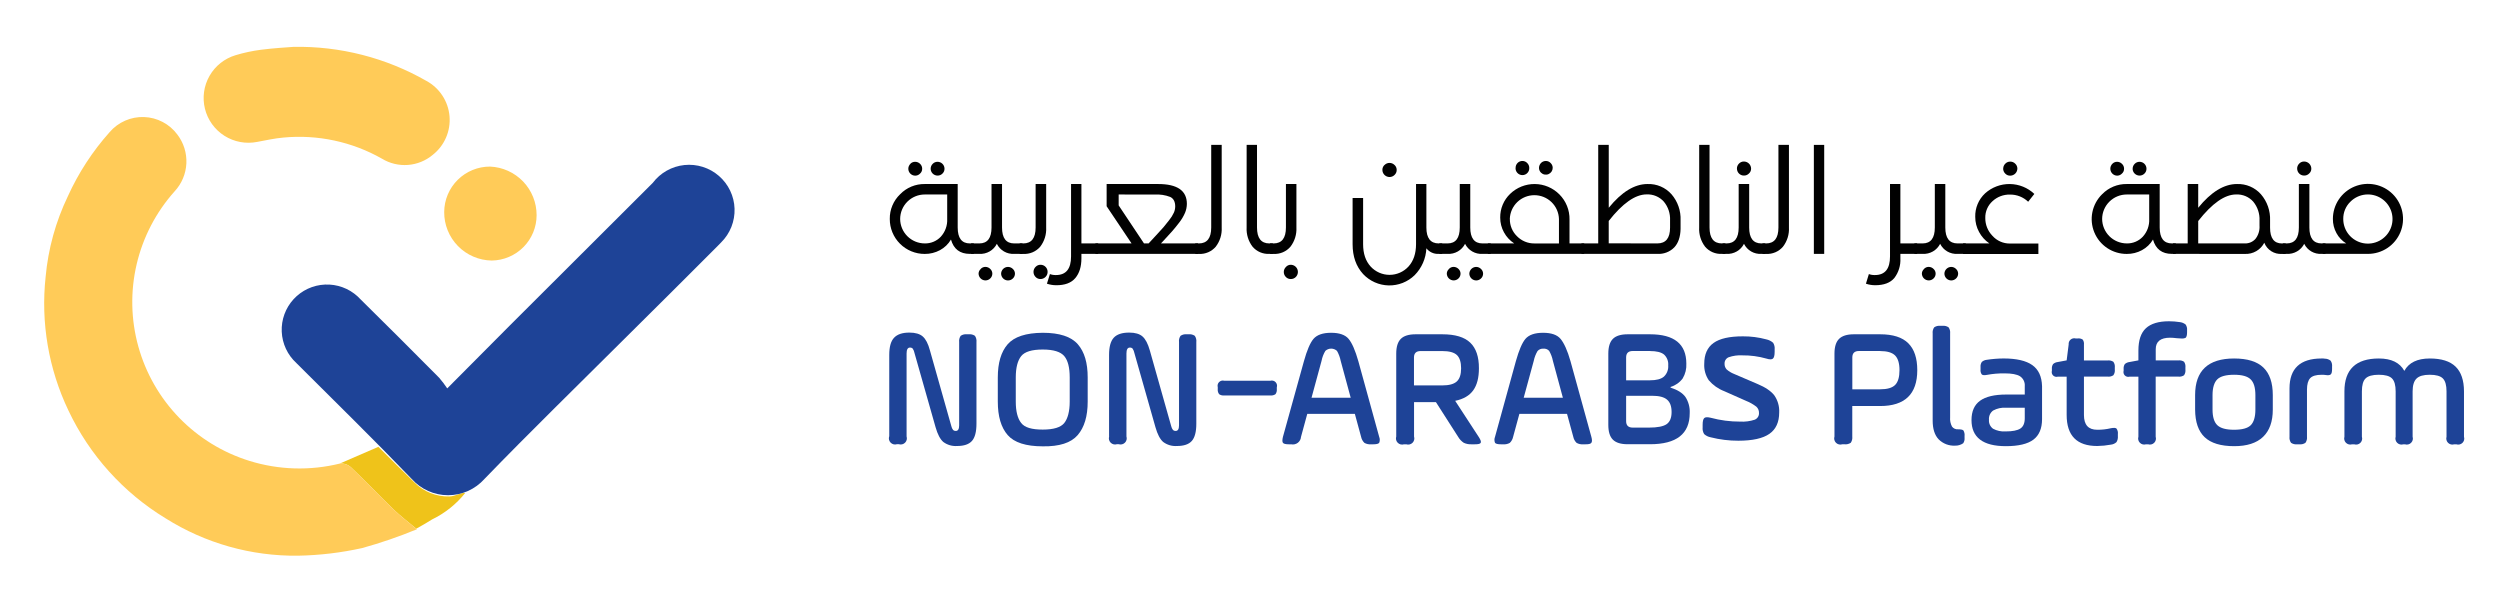 <svg width="1042" height="252" viewBox="0 0 1042 252" fill="none" xmlns="http://www.w3.org/2000/svg">
<path d="M375.184 80.953C376.513 79.581 378.107 78.495 379.874 77.764C381.64 77.033 383.538 76.671 385.451 76.701H399.168V94.815C399.168 99.236 400.855 101.457 404.237 101.457H405.884V105.818H404.237C400.114 105.818 397.489 103.827 396.365 99.843C395.276 101.709 393.69 103.239 391.785 104.265C389.842 105.316 387.662 105.858 385.451 105.838C383.531 105.846 381.631 105.475 379.857 104.746C378.084 104.017 376.473 102.945 375.118 101.592C373.76 100.238 372.688 98.63 371.956 96.86C371.227 95.09 370.853 93.194 370.863 91.28C370.83 89.354 371.194 87.442 371.938 85.665C372.683 83.888 373.786 82.283 375.184 80.953ZM375.184 91.26C375.195 93.969 376.284 96.562 378.208 98.473C380.132 100.384 382.736 101.457 385.451 101.457C386.69 101.483 387.925 101.25 389.071 100.773C390.216 100.297 391.251 99.587 392.105 98.688C393.022 97.688 393.733 96.517 394.191 95.242C394.652 93.967 394.857 92.614 394.789 91.26V81.063H385.451C382.734 81.06 380.13 82.132 378.204 84.043C376.28 85.955 375.193 88.55 375.184 91.26ZM379.443 68.257C379.7 67.99 380.01 67.779 380.356 67.639C380.699 67.498 381.069 67.431 381.438 67.44C381.821 67.437 382.2 67.51 382.553 67.656C382.906 67.801 383.226 68.016 383.494 68.287C383.774 68.551 383.997 68.871 384.145 69.226C384.296 69.581 384.369 69.963 384.362 70.348C384.369 70.723 384.296 71.095 384.145 71.438C383.997 71.782 383.774 72.089 383.494 72.34C383.23 72.619 382.91 72.84 382.558 72.991C382.205 73.142 381.824 73.218 381.438 73.216C380.683 73.206 379.963 72.901 379.429 72.367C378.895 71.833 378.592 71.112 378.585 70.358C378.58 69.965 378.658 69.575 378.813 69.213C378.968 68.852 379.196 68.526 379.483 68.257H379.443ZM387.904 70.348C387.897 69.965 387.967 69.584 388.113 69.229C388.259 68.874 388.478 68.554 388.753 68.287C389.009 68.016 389.318 67.801 389.661 67.655C390.004 67.51 390.376 67.436 390.748 67.44C391.133 67.436 391.514 67.509 391.87 67.653C392.225 67.798 392.549 68.012 392.82 68.283C393.093 68.553 393.309 68.875 393.455 69.23C393.601 69.585 393.674 69.965 393.671 70.348C393.674 70.72 393.601 71.089 393.455 71.431C393.309 71.774 393.093 72.083 392.825 72.34C392.556 72.617 392.232 72.835 391.874 72.981C391.517 73.126 391.133 73.196 390.748 73.186C389.993 73.176 389.271 72.871 388.739 72.337C388.205 71.803 387.902 71.082 387.895 70.328L387.904 70.348Z" fill="#010101"/>
<path d="M404.745 101.456H408.189C411.571 101.456 413.267 99.236 413.267 94.814V76.701H417.647V94.814C417.647 99.236 419.333 101.456 422.716 101.456H426.169V105.818H422.716C421.231 105.905 419.752 105.555 418.465 104.809C417.179 104.064 416.141 102.956 415.483 101.626C414.805 102.956 413.756 104.061 412.46 104.806C411.164 105.55 409.68 105.902 408.189 105.818H404.745V101.456ZM408.737 112.111C408.986 111.831 409.294 111.608 409.64 111.457C409.983 111.305 410.357 111.23 410.731 111.235C411.484 111.245 412.199 111.549 412.728 112.082C413.006 112.334 413.227 112.641 413.378 112.984C413.53 113.327 413.608 113.698 413.606 114.073C413.603 114.447 413.523 114.817 413.373 115.159C413.22 115.501 413.001 115.81 412.728 116.065C412.194 116.585 411.479 116.878 410.731 116.881C409.976 116.874 409.254 116.571 408.72 116.039C408.184 115.507 407.878 114.787 407.869 114.033C407.876 113.667 407.961 113.306 408.116 112.975C408.273 112.644 408.497 112.349 408.777 112.111H408.737ZM417.259 114.103C417.266 113.349 417.569 112.628 418.101 112.094C418.635 111.56 419.357 111.255 420.112 111.245C420.493 111.244 420.869 111.319 421.22 111.464C421.57 111.609 421.89 111.822 422.158 112.092C422.436 112.344 422.657 112.651 422.807 112.994C422.96 113.337 423.036 113.708 423.036 114.083C423.031 114.457 422.953 114.827 422.8 115.169C422.65 115.511 422.431 115.819 422.158 116.075C421.61 116.606 420.874 116.9 420.112 116.891C419.359 116.881 418.637 116.578 418.105 116.046C417.572 115.514 417.268 114.795 417.259 114.043V114.103Z" fill="#010101"/>
<path d="M425.002 105.818V101.456H426.507C429.939 101.456 431.647 99.236 431.647 94.814V76.701H436.045V94.814C436.201 97.706 435.311 100.557 433.543 102.851C432.682 103.845 431.604 104.631 430.395 105.149C429.184 105.666 427.872 105.902 426.557 105.838L425.002 105.818ZM431.647 111.235C431.903 110.951 432.221 110.726 432.574 110.574C432.926 110.423 433.307 110.35 433.691 110.359C434.084 110.353 434.474 110.428 434.836 110.579C435.198 110.73 435.525 110.953 435.796 111.235C436.205 111.654 436.48 112.182 436.591 112.755C436.699 113.329 436.638 113.921 436.415 114.461C436.191 115 435.815 115.461 435.33 115.789C434.846 116.117 434.276 116.295 433.691 116.304C433.305 116.312 432.922 116.239 432.566 116.09C432.211 115.94 431.891 115.718 431.626 115.437C431.073 114.878 430.76 114.123 430.76 113.336C430.76 112.549 431.073 111.794 431.626 111.235H431.647Z" fill="#010101"/>
<path d="M437.605 114.232C438.407 114.533 439.263 114.672 440.119 114.641C444.323 114.641 446.421 112.058 446.416 106.893V76.701H450.734V101.456H457.72V105.818H450.734V107.68C450.734 111.139 449.888 113.877 448.192 115.895C446.496 117.914 443.833 118.909 440.209 118.883C438.898 118.879 437.598 118.664 436.358 118.245L437.605 114.232Z" fill="#010101"/>
<path d="M456.572 101.456H471.631L461.244 85.962V76.701H482.714C490.697 76.701 494.689 79.459 494.689 84.976C494.675 86.245 494.418 87.499 493.932 88.671C493.306 90.127 492.494 91.496 491.516 92.743C490.399 94.197 489.411 95.422 488.522 96.418C487.635 97.414 486.428 98.728 484.88 100.401C484.528 100.734 484.196 101.086 483.883 101.456H499.348V105.818H456.572V101.456ZM466.261 81.062V85.613L476.817 101.456H478.744C479.174 100.988 480.19 99.913 481.738 98.22C483.283 96.527 484.412 95.342 484.979 94.665C485.548 93.988 486.318 93.032 487.284 91.787C488.084 90.817 488.754 89.75 489.281 88.611C489.632 87.809 489.82 86.946 489.829 86.071C489.829 84.08 489.14 82.752 487.764 82.088C485.711 81.294 483.507 80.954 481.308 81.092L466.261 81.062Z" fill="#010101"/>
<path d="M498.179 101.457H499.697C503.128 101.457 504.834 99.236 504.834 94.815V60.39H509.204V94.815C509.364 97.707 508.475 100.56 506.701 102.851C505.84 103.846 504.765 104.633 503.554 105.151C502.343 105.668 501.03 105.904 499.715 105.838H498.198L498.179 101.457Z" fill="#010101"/>
<path d="M519.6 60.39H523.921V94.815C523.921 99.236 525.638 101.457 529.061 101.457H530.517V105.818H529.061C527.744 105.891 526.429 105.66 525.217 105.141C524.006 104.623 522.931 103.832 522.075 102.831C520.315 100.532 519.436 97.683 519.591 94.795L519.6 60.39Z" fill="#010101"/>
<path d="M529.35 105.818V101.456H530.837C534.259 101.456 535.976 99.236 535.976 94.814V76.701H540.346V94.814C540.499 97.706 539.613 100.557 537.841 102.851C536.98 103.846 535.906 104.632 534.694 105.149C533.485 105.667 532.17 105.903 530.855 105.838L529.35 105.818ZM536.004 111.235C536.256 110.955 536.564 110.732 536.908 110.581C537.251 110.43 537.625 110.354 538.001 110.359C538.587 110.365 539.159 110.543 539.645 110.871C540.132 111.199 540.511 111.663 540.734 112.204C540.958 112.745 541.019 113.34 540.906 113.915C540.796 114.49 540.516 115.019 540.106 115.437C539.834 115.717 539.504 115.939 539.142 116.087C538.78 116.237 538.392 116.31 538.001 116.304C537.616 116.312 537.232 116.239 536.875 116.09C536.519 115.94 536.2 115.718 535.936 115.437C535.661 115.162 535.442 114.834 535.299 114.473C535.153 114.112 535.08 113.725 535.087 113.336C535.087 112.943 535.169 112.555 535.327 112.195C535.484 111.835 535.715 111.512 536.004 111.245V111.235Z" fill="#010101"/>
<path d="M563.764 82.526H568.144V101.805C568.144 105.689 569.191 108.785 571.287 111.096C572.289 112.187 573.507 113.059 574.864 113.655C576.219 114.252 577.687 114.559 579.169 114.559C580.653 114.559 582.118 114.252 583.475 113.655C584.833 113.059 586.051 112.187 587.053 111.096C589.146 108.785 590.198 105.689 590.205 101.805V76.701H594.516V94.814C594.516 99.236 596.231 101.456 599.653 101.456H601.112V105.818H599.653C598.673 105.877 597.692 105.695 596.796 105.289C595.899 104.883 595.116 104.265 594.516 103.488C594.331 107.702 592.583 111.697 589.617 114.7C588.187 116.094 586.491 117.188 584.633 117.92C582.772 118.652 580.785 119.006 578.788 118.963C576.788 118.919 574.819 118.478 572.992 117.666C571.167 116.854 569.522 115.687 568.153 114.232C565.227 111.033 563.764 106.89 563.764 101.805V82.526ZM577.075 68.775C577.346 68.494 577.67 68.271 578.03 68.12C578.392 67.969 578.778 67.894 579.169 67.898C579.557 67.901 579.938 67.979 580.295 68.129C580.65 68.28 580.975 68.499 581.246 68.775C581.528 69.034 581.754 69.35 581.909 69.701C582.062 70.053 582.142 70.432 582.142 70.816C582.146 71.209 582.069 71.599 581.916 71.961C581.761 72.322 581.533 72.648 581.246 72.917C580.973 73.191 580.65 73.409 580.293 73.557C579.938 73.706 579.557 73.783 579.169 73.783C578.376 73.783 577.614 73.469 577.052 72.908C576.492 72.348 576.177 71.588 576.177 70.796C576.174 70.419 576.25 70.045 576.398 69.697C576.546 69.35 576.762 69.036 577.035 68.775H577.075Z" fill="#010101"/>
<path d="M599.905 101.456H603.346C606.729 101.456 608.427 99.236 608.427 94.814V76.701H612.807V94.814C612.807 99.236 614.502 101.456 617.885 101.456H621.328V105.818H617.885C616.398 105.906 614.919 105.556 613.63 104.81C612.343 104.065 611.303 102.957 610.64 101.626C609.965 102.956 608.914 104.061 607.62 104.806C606.324 105.55 604.84 105.902 603.346 105.818H599.905V101.456ZM603.897 112.111C604.146 111.831 604.454 111.608 604.797 111.457C605.143 111.305 605.515 111.23 605.891 111.235C606.642 111.25 607.357 111.553 607.888 112.082C608.161 112.336 608.38 112.644 608.53 112.987C608.679 113.329 608.756 113.699 608.756 114.073C608.751 114.446 608.674 114.815 608.523 115.157C608.375 115.499 608.159 115.808 607.888 116.065C607.352 116.582 606.637 116.874 605.891 116.881C605.136 116.874 604.414 116.571 603.878 116.039C603.344 115.507 603.038 114.787 603.029 114.033C603.033 113.667 603.118 113.306 603.276 112.975C603.431 112.644 603.657 112.349 603.937 112.111H603.897ZM612.416 114.103C612.425 113.348 612.729 112.625 613.265 112.091C613.799 111.556 614.524 111.253 615.281 111.245C616.031 111.255 616.749 111.559 617.276 112.092C617.553 112.344 617.777 112.651 617.927 112.994C618.078 113.337 618.155 113.708 618.155 114.083C618.151 114.457 618.071 114.827 617.92 115.169C617.77 115.511 617.551 115.819 617.276 116.075C616.742 116.595 616.027 116.888 615.281 116.891C614.526 116.884 613.804 116.581 613.268 116.049C612.734 115.517 612.428 114.797 612.416 114.043V114.103Z" fill="#010101"/>
<path d="M631.125 101.457C629.342 100.3 627.879 98.719 626.863 96.856C625.814 94.965 625.271 92.835 625.287 90.672C625.263 88.832 625.619 87.007 626.331 85.309C627.042 83.611 628.098 82.078 629.427 80.804C632.186 78.136 635.888 76.662 639.729 76.701C643.568 76.74 647.24 78.29 649.942 81.013C651.323 82.393 652.41 84.038 653.136 85.849C653.863 87.66 654.216 89.598 654.174 91.548V101.457H660.299V105.818H620.148V101.457H631.125ZM629.309 91.26C629.283 92.604 629.537 93.938 630.052 95.18C630.568 96.422 631.332 97.546 632.301 98.479C633.247 99.442 634.378 100.203 635.627 100.716C636.876 101.23 638.214 101.485 639.565 101.467H649.773V91.26C649.691 88.604 648.573 86.085 646.663 84.235C644.751 82.386 642.192 81.352 639.529 81.352C636.869 81.352 634.31 82.386 632.397 84.235C630.488 86.085 629.37 88.604 629.288 91.26H629.309ZM631.704 69.999C631.694 69.617 631.76 69.237 631.901 68.881C632.042 68.525 632.252 68.201 632.52 67.928C632.786 67.655 633.103 67.439 633.456 67.295C633.809 67.151 634.185 67.082 634.566 67.092C634.943 67.092 635.312 67.17 635.658 67.32C636.001 67.471 636.309 67.692 636.561 67.968C637.095 68.495 637.396 69.211 637.401 69.96C637.424 70.349 637.365 70.738 637.234 71.104C637.099 71.47 636.893 71.805 636.624 72.089C636.359 72.372 636.034 72.598 635.676 72.752C635.319 72.907 634.931 72.986 634.54 72.986C634.152 72.986 633.764 72.907 633.407 72.752C633.049 72.598 632.724 72.372 632.459 72.089C632.191 71.805 631.984 71.47 631.85 71.104C631.715 70.738 631.659 70.349 631.682 69.96L631.704 69.999ZM642.328 67.898C642.592 67.638 642.902 67.432 643.246 67.294C643.589 67.156 643.956 67.087 644.325 67.092C644.699 67.091 645.071 67.168 645.417 67.319C645.76 67.47 646.068 67.691 646.32 67.968C646.588 68.227 646.8 68.537 646.946 68.879C647.091 69.221 647.167 69.588 647.169 69.96C647.164 70.525 646.993 71.076 646.675 71.544C646.357 72.011 645.908 72.375 645.386 72.588C644.862 72.801 644.285 72.854 643.73 72.741C643.175 72.628 642.667 72.353 642.269 71.951C642.008 71.69 641.801 71.379 641.66 71.037C641.519 70.695 641.449 70.329 641.451 69.96C641.465 69.185 641.78 68.446 642.328 67.898Z" fill="#010101"/>
<path d="M666.137 101.457V60.39H670.528V86.599C675.896 80.001 681.285 76.701 686.692 76.701C688.567 76.631 690.432 76.976 692.159 77.711C693.883 78.447 695.423 79.554 696.67 80.953C699.274 83.968 700.631 87.86 700.462 91.837V95.452C700.382 98.771 699.507 101.324 697.837 103.11C696.922 104.039 695.818 104.762 694.6 105.229C693.379 105.696 692.076 105.897 690.773 105.818H659.141V101.457H666.137ZM690.773 101.457C694.315 101.457 696.08 99.256 696.08 94.874V91.837C696.221 88.992 695.285 86.198 693.457 84.01C692.563 83.02 691.46 82.239 690.23 81.722C688.997 81.206 687.666 80.967 686.332 81.023C681.583 81.023 676.312 84.714 670.516 92.096V101.417L690.773 101.457Z" fill="#010101"/>
<path d="M708.224 60.39H712.535V94.815C712.535 99.236 714.25 101.457 717.672 101.457H719.13V105.818H717.672C716.357 105.889 715.042 105.656 713.831 105.138C712.62 104.62 711.545 103.831 710.689 102.831C708.932 100.531 708.054 97.682 708.214 94.795L708.224 60.39Z" fill="#010101"/>
<path d="M717.962 105.818V101.457H719.599C722.99 101.457 724.677 99.236 724.677 94.815V76.701H729.057V94.815C729.057 99.236 730.743 101.457 734.137 101.457H735.763V105.818H734.137C732.651 105.908 731.169 105.558 729.882 104.812C728.593 104.066 727.554 102.958 726.893 101.626C726.218 102.957 725.169 104.063 723.872 104.808C722.576 105.552 721.092 105.903 719.599 105.818H717.962ZM723.95 70.288C723.941 69.901 724.014 69.516 724.159 69.156C724.305 68.796 724.522 68.47 724.797 68.197C725.06 67.914 725.38 67.69 725.735 67.539C726.093 67.388 726.476 67.314 726.862 67.321C727.657 67.321 728.417 67.636 728.979 68.196C729.541 68.756 729.856 69.516 729.856 70.308C729.859 70.683 729.783 71.055 729.631 71.398C729.48 71.741 729.257 72.049 728.979 72.3C728.706 72.583 728.379 72.807 728.017 72.958C727.655 73.109 727.264 73.183 726.871 73.176C726.488 73.179 726.107 73.105 725.752 72.959C725.397 72.814 725.074 72.598 724.804 72.327C724.531 72.055 724.317 71.732 724.174 71.377C724.028 71.022 723.955 70.642 723.959 70.258L723.95 70.288Z" fill="#010101"/>
<path d="M734.596 101.457H736.111C739.545 101.457 741.25 99.236 741.25 94.815V60.39H745.63V94.815C745.787 97.708 744.894 100.56 743.115 102.851C742.257 103.846 741.18 104.633 739.971 105.151C738.759 105.668 737.447 105.904 736.132 105.838H734.615L734.596 101.457Z" fill="#010101"/>
<path d="M760.328 105.818H756.017V60.39H760.328V105.818Z" fill="#010101"/>
<path d="M778.946 114.232C779.75 114.533 780.604 114.672 781.46 114.641C785.666 114.641 787.764 112.058 787.757 106.893V76.701H792.078V101.456H799.061V105.818H792.078V107.68C792.238 110.632 791.339 113.544 789.542 115.895C787.846 117.887 785.186 118.883 781.561 118.883C780.253 118.881 778.957 118.666 777.72 118.245L778.946 114.232Z" fill="#010101"/>
<path d="M797.916 101.456H801.357C804.739 101.456 806.435 99.236 806.435 94.814V76.701H810.805V94.814C810.805 99.236 812.501 101.456 815.884 101.456H819.327V105.818H815.884C814.399 105.907 812.92 105.556 811.633 104.811C810.347 104.065 809.309 102.957 808.651 101.626C807.973 102.956 806.924 104.061 805.628 104.806C804.335 105.55 802.85 105.902 801.357 105.818H797.916V101.456ZM801.905 112.111C802.157 111.831 802.462 111.607 802.808 111.456C803.151 111.304 803.525 111.229 803.902 111.235C804.652 111.245 805.37 111.549 805.896 112.082C806.174 112.334 806.397 112.641 806.548 112.984C806.699 113.327 806.776 113.698 806.774 114.073C806.771 114.447 806.691 114.817 806.541 115.159C806.39 115.501 806.172 115.81 805.896 116.065C805.363 116.585 804.647 116.878 803.902 116.881C803.147 116.874 802.422 116.571 801.888 116.039C801.354 115.507 801.049 114.787 801.037 114.033C801.044 113.667 801.129 113.306 801.284 112.975C801.442 112.644 801.667 112.349 801.945 112.111H801.905ZM810.427 114.103C810.431 113.348 810.735 112.626 811.269 112.091C811.8 111.557 812.525 111.253 813.28 111.245C814.03 111.257 814.748 111.561 815.277 112.092C815.552 112.345 815.773 112.653 815.924 112.996C816.074 113.339 816.154 113.709 816.154 114.083C816.149 114.457 816.069 114.826 815.917 115.168C815.766 115.51 815.55 115.818 815.277 116.075C814.74 116.593 814.025 116.886 813.28 116.891C812.527 116.884 811.805 116.581 811.271 116.048C810.737 115.516 810.434 114.796 810.427 114.043V114.103Z" fill="#010101"/>
<path d="M818.2 101.456H829.176C827.376 100.247 825.904 98.616 824.885 96.706C823.822 94.768 823.269 92.593 823.279 90.383C823.229 88.55 823.573 86.728 824.283 85.037C824.993 83.346 826.054 81.825 827.4 80.575C830.225 78.037 833.906 76.655 837.707 76.702C841.508 76.75 845.151 78.225 847.913 80.833L845.339 84.09C843.305 82.134 840.579 81.06 837.756 81.102C835.056 81.035 832.436 82.029 830.462 83.871C829.491 84.749 828.719 85.826 828.202 87.029C827.687 88.232 827.435 89.532 827.468 90.841C827.437 93.624 828.515 96.307 830.462 98.299C831.37 99.316 832.485 100.127 833.734 100.68C834.981 101.233 836.331 101.514 837.695 101.506H849.599V105.867H818.2V101.456ZM834.943 70.228C834.945 69.857 835.021 69.49 835.166 69.148C835.312 68.806 835.524 68.496 835.79 68.237C836.056 67.953 836.375 67.728 836.733 67.577C837.093 67.426 837.479 67.352 837.867 67.36C838.257 67.355 838.645 67.43 839.005 67.58C839.365 67.731 839.692 67.955 839.96 68.237C840.235 68.492 840.454 68.8 840.605 69.143C840.755 69.485 840.835 69.854 840.84 70.228C840.84 71.02 840.525 71.78 839.963 72.34C839.4 72.901 838.641 73.216 837.846 73.216C837.457 73.224 837.072 73.15 836.714 72.999C836.357 72.848 836.034 72.623 835.771 72.339C835.491 72.064 835.272 71.734 835.124 71.371C834.978 71.009 834.905 70.62 834.912 70.228H834.943Z" fill="#010101"/>
<path d="M876.171 80.953C877.503 79.579 879.1 78.493 880.869 77.762C882.635 77.03 884.536 76.669 886.45 76.701H900.159V94.814C900.159 99.236 901.854 101.456 905.237 101.456H906.874V105.818H905.237C901.121 105.818 898.496 103.826 897.364 99.843C896.27 101.709 894.683 103.239 892.775 104.264C890.835 105.318 888.657 105.859 886.45 105.838C883.552 105.853 880.716 105.006 878.305 103.403C875.894 101.801 874.014 99.517 872.911 96.844C871.808 94.171 871.528 91.229 872.109 88.397C872.69 85.564 874.104 82.969 876.171 80.943V80.953ZM876.171 91.259C876.19 93.968 877.282 96.56 879.206 98.47C881.132 100.38 883.736 101.454 886.45 101.456C887.69 101.483 888.92 101.251 890.066 100.775C891.211 100.298 892.241 99.587 893.095 98.688C894.015 97.69 894.727 96.519 895.191 95.244C895.652 93.969 895.856 92.614 895.788 91.259V81.062H886.45C883.734 81.06 881.127 82.131 879.201 84.042C877.275 85.954 876.185 88.549 876.171 91.259ZM880.443 68.257C880.699 67.989 881.01 67.778 881.353 67.637C881.697 67.496 882.066 67.429 882.437 67.44C882.809 67.443 883.178 67.519 883.519 67.664C883.863 67.81 884.173 68.021 884.434 68.286C884.717 68.549 884.943 68.868 885.093 69.223C885.246 69.579 885.319 69.962 885.312 70.348C885.319 70.723 885.244 71.096 885.093 71.44C884.94 71.784 884.717 72.091 884.434 72.339C884.178 72.612 883.868 72.83 883.527 72.981C883.183 73.131 882.814 73.211 882.437 73.216C881.682 73.205 880.96 72.9 880.429 72.367C879.895 71.832 879.591 71.112 879.584 70.358C879.575 69.967 879.646 69.579 879.794 69.218C879.942 68.856 880.163 68.529 880.443 68.257ZM888.894 70.348C888.885 69.964 888.958 69.584 889.103 69.229C889.249 68.874 889.466 68.553 889.741 68.286C890 68.017 890.31 67.804 890.654 67.658C890.995 67.513 891.364 67.438 891.738 67.44C892.121 67.436 892.502 67.508 892.857 67.653C893.213 67.798 893.535 68.012 893.808 68.283C894.078 68.554 894.292 68.876 894.438 69.23C894.582 69.585 894.655 69.965 894.652 70.348C894.652 70.719 894.579 71.087 894.436 71.429C894.292 71.771 894.081 72.081 893.812 72.339C893.544 72.615 893.22 72.832 892.862 72.978C892.507 73.123 892.124 73.194 891.738 73.186C890.98 73.178 890.256 72.874 889.722 72.34C889.186 71.806 888.882 71.083 888.873 70.328L888.894 70.348Z" fill="#010101"/>
<path d="M905.707 105.818V101.456H911.832V76.701H916.214V86.599C921.582 80 926.966 76.701 932.367 76.701C934.241 76.632 936.109 76.978 937.833 77.713C939.557 78.448 941.098 79.554 942.344 80.953C944.967 83.988 946.331 87.903 946.166 91.906V94.894C946.166 99.275 947.822 101.476 951.155 101.476H952.673V105.838H951.106C949.542 105.941 947.987 105.545 946.665 104.707C945.343 103.869 944.322 102.633 943.753 101.177C942.996 102.64 941.836 103.856 940.408 104.682C938.981 105.508 937.348 105.909 935.699 105.838L905.707 105.818ZM916.214 101.456H935.699C936.525 101.479 937.344 101.321 938.101 100.995C938.856 100.668 939.533 100.179 940.079 99.564C941.312 97.98 941.911 95.997 941.766 93.998V91.956C941.909 89.084 940.973 86.261 939.143 84.04C938.254 83.045 937.153 82.261 935.923 81.744C934.693 81.228 933.361 80.991 932.028 81.052C927.279 81.052 922.008 84.743 916.214 92.126V101.456Z" fill="#010101"/>
<path d="M951.464 105.818V101.457H953.089C956.483 101.457 958.167 99.236 958.167 94.815V76.701H962.549V94.815C962.549 99.236 964.236 101.457 967.628 101.457H969.265V105.818H967.628C966.141 105.908 964.661 105.559 963.375 104.813C962.088 104.067 961.051 102.958 960.392 101.626C959.715 102.956 958.664 104.061 957.365 104.805C956.069 105.55 954.583 105.902 953.089 105.818H951.464ZM957.45 70.288C957.443 69.901 957.513 69.516 957.659 69.156C957.805 68.796 958.021 68.47 958.299 68.197C958.56 67.914 958.88 67.69 959.237 67.539C959.593 67.388 959.976 67.314 960.364 67.321C961.157 67.321 961.919 67.636 962.481 68.196C963.041 68.756 963.356 69.516 963.356 70.308C963.361 70.683 963.283 71.055 963.133 71.398C962.98 71.741 962.759 72.049 962.479 72.3C962.208 72.584 961.881 72.808 961.519 72.959C961.157 73.109 960.766 73.184 960.374 73.176C959.99 73.179 959.609 73.105 959.254 72.959C958.896 72.814 958.574 72.598 958.304 72.327C958.033 72.055 957.819 71.732 957.673 71.377C957.527 71.022 957.457 70.642 957.459 70.258L957.45 70.288Z" fill="#010101"/>
<path d="M968.098 101.456H977.897C976.189 100.412 974.792 98.934 973.844 97.174C972.845 95.364 972.329 93.327 972.348 91.259C972.344 88.372 973.195 85.548 974.799 83.144C976.403 80.741 978.685 78.867 981.357 77.758C984.029 76.65 986.969 76.358 989.806 76.919C992.645 77.481 995.253 78.87 997.3 80.911C999.346 82.951 1000.74 85.553 1001.3 88.385C1001.87 91.217 1001.58 94.152 1000.47 96.819C999.36 99.486 997.483 101.765 995.077 103.367C992.668 104.969 989.839 105.822 986.946 105.818H968.098V101.456ZM976.669 91.259C976.662 93.632 977.481 95.934 978.984 97.772C980.487 99.61 982.582 100.87 984.913 101.338C987.244 101.805 989.667 101.45 991.765 100.334C993.863 99.219 995.507 97.41 996.42 95.219C997.33 93.027 997.453 90.588 996.761 88.317C996.072 86.046 994.614 84.085 992.635 82.768C990.657 81.451 988.282 80.86 985.918 81.096C983.552 81.331 981.34 82.379 979.663 84.06C978.697 84.992 977.932 86.111 977.417 87.35C976.902 88.588 976.648 89.919 976.669 91.259Z" fill="#010101"/>
<path d="M370.641 181.94V147.943C370.641 144.598 371.291 142.217 372.636 140.784C373.984 139.35 376.07 138.623 379.032 138.623C381.527 138.623 383.39 139.167 384.62 140.256C385.848 141.341 386.855 143.243 387.615 146.111L396.524 177.638C396.649 178.217 396.901 178.761 397.263 179.231C397.562 179.5 397.957 179.64 398.359 179.619C399.298 179.619 399.777 178.843 399.777 177.289V142.576C399.665 141.658 399.89 140.73 400.415 139.967C401.182 139.447 402.108 139.221 403.028 139.33H403.738C404.658 139.222 405.585 139.449 406.352 139.967C406.872 140.732 407.097 141.658 406.991 142.576V176.582C406.991 179.968 406.366 182.368 405.114 183.782C403.858 185.186 401.803 185.893 398.928 185.893C396.866 186.041 394.817 185.44 393.161 184.2C391.865 183.078 390.792 181.033 389.948 178.066L381.177 147.196C381.059 146.529 380.81 145.893 380.44 145.324C380.292 145.164 380.111 145.039 379.909 144.96C379.707 144.88 379.488 144.848 379.271 144.866C378.333 144.866 377.865 145.693 377.865 147.336V181.9C378.011 182.352 378.03 182.835 377.919 183.296C377.806 183.758 377.569 184.179 377.232 184.515C376.896 184.851 376.475 185.087 376.011 185.199C375.55 185.31 375.066 185.292 374.612 185.146H373.854C373.401 185.292 372.916 185.31 372.455 185.199C371.992 185.087 371.571 184.851 371.234 184.515C370.898 184.179 370.66 183.758 370.547 183.296C370.437 182.835 370.456 182.352 370.601 181.9L370.641 181.94Z" fill="#1E4397"/>
<path d="M434.62 186.032C427.596 186.032 422.716 184.459 419.982 181.313C417.249 178.166 415.883 173.519 415.883 167.371V157.324C415.883 151.256 417.249 146.649 419.982 143.502C422.716 140.355 427.596 138.756 434.62 138.703C441.606 138.703 446.475 140.306 449.248 143.502C452.021 146.699 453.348 151.26 453.348 157.324V167.411C453.348 173.479 451.958 178.126 449.177 181.352C446.397 184.579 441.545 186.139 434.62 186.032ZM445.856 167.411V157.324C445.856 153.181 445.096 150.224 443.591 148.431C442.083 146.639 439.141 145.683 434.61 145.683C430.08 145.683 427.086 146.599 425.63 148.431C424.174 150.264 423.374 153.181 423.374 157.324V167.411C423.374 171.394 424.122 174.382 425.63 176.304C427.138 178.225 430.08 179.052 434.61 179.052C439.141 179.052 442.123 178.136 443.591 176.304C445.056 174.471 445.856 171.414 445.856 167.411Z" fill="#1E4397"/>
<path d="M462.258 181.94V147.943C462.258 144.598 462.897 142.217 464.193 140.784C465.492 139.35 467.646 138.623 470.641 138.623C473.134 138.623 474.994 139.167 476.218 140.256C477.445 141.341 478.452 143.243 479.261 146.111L488.162 177.638C488.289 178.218 488.543 178.762 488.91 179.231C489.056 179.364 489.227 179.467 489.413 179.533C489.601 179.6 489.799 179.629 489.996 179.619C490.944 179.619 491.415 178.843 491.415 177.289V142.576C491.299 141.658 491.528 140.73 492.052 139.967C492.819 139.447 493.746 139.221 494.665 139.33H495.376C496.295 139.221 497.222 139.447 497.989 139.967C498.514 140.73 498.742 141.658 498.626 142.576V176.582C498.626 179.968 498.003 182.368 496.752 183.782C495.505 185.186 493.449 185.893 490.566 185.893C488.505 186.041 486.459 185.44 484.808 184.2C483.512 183.075 482.434 181.033 481.595 178.066L472.826 147.196C472.699 146.532 472.447 145.897 472.087 145.324C471.939 145.165 471.758 145.041 471.556 144.961C471.353 144.882 471.135 144.85 470.918 144.866C469.97 144.866 469.502 145.693 469.502 147.336V181.9C469.648 182.351 469.664 182.833 469.554 183.293C469.443 183.753 469.206 184.174 468.872 184.509C468.538 184.844 468.117 185.081 467.656 185.193C467.195 185.306 466.713 185.289 466.259 185.146H465.551C465.099 185.292 464.614 185.31 464.151 185.199C463.69 185.087 463.267 184.851 462.93 184.515C462.594 184.18 462.356 183.758 462.246 183.296C462.133 182.835 462.152 182.352 462.298 181.9L462.258 181.94Z" fill="#1E4397"/>
<path d="M566.157 150.553L574.848 182.089C575.175 182.88 575.175 183.768 574.848 184.559C574.537 184.977 573.73 185.186 572.413 185.186H571.416C570.468 185.264 569.518 185.056 568.692 184.589C567.989 183.913 567.509 183.042 567.314 182.089L564.701 172.49H544.874L542.259 182.089C542.226 182.574 542.089 183.046 541.857 183.474C541.624 183.902 541.304 184.275 540.916 184.568C540.525 184.861 540.078 185.068 539.603 185.175C539.128 185.281 538.636 185.285 538.159 185.186H537.162C535.844 185.186 535.035 184.977 534.727 184.559C534.417 184.14 534.438 183.304 534.727 182.089L543.477 150.553C544.74 145.992 546.072 142.888 547.469 141.242C548.925 139.549 551.38 138.703 554.812 138.703C558.244 138.703 560.678 139.549 562.097 141.242C563.513 142.935 564.879 146.041 566.157 150.553ZM550.821 150.413L546.641 165.788H562.974L558.804 150.413C558.512 148.952 557.99 147.547 557.256 146.251C556.597 145.642 555.732 145.304 554.831 145.304C553.932 145.304 553.067 145.642 552.408 146.251C551.639 147.536 551.103 148.944 550.821 150.413Z" fill="#1E4397"/>
<path d="M616.415 153.51C616.415 157.426 615.627 160.484 614.051 162.681C612.465 164.892 609.96 166.356 606.517 167.063L616.316 182.089C617.113 183.304 617.403 184.081 617.165 184.559C616.925 185.037 616.076 185.186 614.62 185.186H613.413C612.273 185.25 611.137 185.034 610.099 184.559C609.142 183.925 608.342 183.08 607.766 182.089L598.506 167.62H589.374V181.939C589.523 182.391 589.539 182.875 589.429 183.336C589.316 183.797 589.08 184.219 588.744 184.555C588.408 184.891 587.984 185.127 587.521 185.239C587.06 185.35 586.575 185.332 586.124 185.186H585.204C584.753 185.332 584.268 185.35 583.805 185.239C583.344 185.127 582.92 184.891 582.584 184.555C582.247 184.219 582.01 183.797 581.899 183.336C581.789 182.875 581.805 182.391 581.951 181.939V147.376C581.951 144.558 582.591 142.506 583.859 141.242C585.124 139.977 587.18 139.33 590.005 139.33H601.18C606.5 139.33 610.377 140.495 612.804 142.825C615.232 145.155 616.436 148.717 616.415 153.51ZM601.149 146.32H592.101C590.264 146.32 589.346 147.216 589.346 148.999V160.64H601.149C603.974 160.64 605.999 160.082 607.197 158.987C608.394 157.891 608.991 156.059 608.991 153.51C608.991 150.96 608.403 149.078 607.225 147.973C606.049 146.868 604.024 146.32 601.149 146.32Z" fill="#1E4397"/>
<path d="M654.583 150.553L663.284 182.089C663.613 183.304 663.622 184.081 663.284 184.559C662.942 185.037 662.166 185.186 660.849 185.186H659.849C658.904 185.264 657.954 185.056 657.126 184.589C656.425 183.913 655.945 183.042 655.75 182.089L653.134 172.49H633.28L630.664 182.089C630.469 183.042 629.989 183.913 629.288 184.589C628.462 185.058 627.512 185.267 626.564 185.186H625.567C624.25 185.186 623.431 184.977 623.121 184.559C622.796 183.768 622.796 182.88 623.121 182.089L631.812 150.553C633.089 145.992 634.42 142.888 635.803 141.242C637.271 139.549 639.715 138.703 643.156 138.703C646.6 138.703 649.025 139.549 650.441 141.242C651.857 142.935 653.315 146.041 654.583 150.553ZM639.266 150.413L635.074 165.788H651.41L647.249 150.413C646.96 148.95 646.435 147.544 645.692 146.251C645.393 145.918 645.019 145.661 644.6 145.5C644.182 145.339 643.732 145.279 643.288 145.325C642.829 145.285 642.368 145.355 641.945 145.528C641.519 145.701 641.14 145.973 640.842 146.32C640.094 147.589 639.562 148.972 639.266 150.413Z" fill="#1E4397"/>
<path d="M678.398 139.33H687.739C697.815 139.33 702.858 143.399 702.865 151.538C702.985 153.711 702.454 155.871 701.339 157.742C700.083 159.433 698.312 160.673 696.289 161.277V161.556C699.217 162.499 701.278 163.793 702.475 165.439C703.776 167.45 704.406 169.821 704.272 172.211C704.272 180.841 698.761 185.156 687.739 185.156H678.398C675.576 185.156 673.529 184.529 672.252 183.254C670.975 181.98 670.347 179.938 670.347 177.11V147.376C670.347 144.558 670.987 142.506 672.252 141.242C673.52 139.977 675.576 139.33 678.398 139.33ZM687.739 146.3H680.525C678.688 146.3 677.77 147.196 677.77 148.979V158.509H687.748C690.383 158.509 692.309 158.001 693.506 156.985C694.141 156.39 694.633 155.658 694.946 154.846C695.259 154.034 695.383 153.162 695.313 152.295C695.386 151.452 695.263 150.604 694.958 149.815C694.652 149.026 694.17 148.318 693.546 147.744C692.361 146.795 690.427 146.32 687.739 146.32V146.3ZM688.656 164.961H677.77V175.547C677.77 177.329 678.688 178.225 680.525 178.225H687.311C690.841 178.225 693.297 177.737 694.664 176.781C696.03 175.826 696.719 174.133 696.719 171.733C696.719 169.333 696.091 167.67 694.842 166.584C693.596 165.499 691.531 164.961 688.656 164.961Z" fill="#1E4397"/>
<path d="M772.67 139.33H783.645C788.966 139.33 792.877 140.578 795.38 143.074C797.88 145.57 799.127 149.311 799.12 154.297C799.12 164.254 793.962 169.233 783.645 169.233H772.03V181.93C772.141 182.85 771.92 183.779 771.402 184.549C770.631 185.063 769.699 185.285 768.777 185.176H767.869C767.418 185.324 766.931 185.344 766.467 185.234C766.004 185.124 765.578 184.887 765.242 184.551C764.903 184.216 764.666 183.793 764.553 183.33C764.442 182.867 764.461 182.383 764.607 181.93V147.376C764.607 144.558 765.247 142.506 766.524 141.242C767.801 139.977 769.836 139.33 772.67 139.33ZM783.645 146.3H774.806C772.969 146.3 772.051 147.196 772.051 148.979V162.263H783.645C786.618 162.263 788.705 161.652 789.902 160.43C791.108 159.206 791.708 157.154 791.708 154.297C791.708 151.439 791.09 149.377 789.862 148.152C788.634 146.928 786.548 146.32 783.624 146.32L783.645 146.3Z" fill="#1E4397"/>
<path d="M805.537 175.318V138.982C805.431 138.087 805.654 137.184 806.165 136.442C806.908 135.923 807.818 135.696 808.719 135.805H809.639C810.535 135.698 811.44 135.925 812.181 136.442C812.694 137.184 812.918 138.087 812.812 138.982V173.924C812.697 175.267 812.972 176.614 813.6 177.807C813.889 178.195 814.275 178.502 814.719 178.7C815.164 178.896 815.651 178.977 816.133 178.933C817.311 178.933 818.059 179.092 818.368 179.431C818.763 180.136 818.925 180.949 818.826 181.751V182.458C818.918 183.265 818.716 184.077 818.259 184.748C817.286 185.426 816.121 185.775 814.936 185.744C813.659 185.82 812.381 185.623 811.186 185.166C809.992 184.709 808.91 184.003 808.011 183.095C806.355 181.343 805.537 178.744 805.537 175.318Z" fill="#1E4397"/>
<path d="M851.126 160.978V174.68C851.126 178.584 849.924 181.439 847.522 183.244C845.123 185.05 841.303 185.956 836.07 185.963C826.511 185.963 821.726 182.342 821.722 175.099C821.722 171.434 822.912 168.742 825.292 167.023C827.675 165.303 831.293 164.444 836.15 164.444H843.921V160.978C843.994 160.17 843.848 159.356 843.498 158.623C843.145 157.891 842.604 157.266 841.927 156.816C840.628 156.019 838.497 155.621 835.531 155.621C833.04 155.59 830.554 155.803 828.108 156.258C827.108 156.448 826.37 156.388 826.021 156.079C825.579 155.481 825.389 154.734 825.492 153.998V153.012C825.417 152.256 825.605 151.497 826.021 150.861C826.579 150.366 827.275 150.056 828.016 149.975C830.354 149.614 832.716 149.424 835.082 149.407C840.456 149.407 844.448 150.327 847.054 152.166C849.663 154.004 851.02 156.942 851.126 160.978ZM843.921 174.322V169.941H836.15C834.27 169.803 832.393 170.208 830.74 171.106C830.145 171.543 829.672 172.127 829.366 172.8C829.063 173.473 828.938 174.214 829.004 174.949C828.94 175.666 829.063 176.388 829.359 177.044C829.658 177.7 830.119 178.268 830.7 178.694C832.302 179.554 834.115 179.944 835.929 179.819C838.803 179.819 840.854 179.417 842.087 178.614C843.303 177.827 843.921 176.393 843.921 174.322Z" fill="#1E4397"/>
<path d="M855.226 154.506V153.799C855.155 153.078 855.331 152.355 855.727 151.747C856.258 151.277 856.924 150.981 857.632 150.901L861.383 150.204L862.221 143.562C862.178 143.188 862.23 142.809 862.369 142.458C862.505 142.107 862.727 141.795 863.014 141.549C863.298 141.303 863.642 141.13 864.008 141.045C864.378 140.961 864.759 140.966 865.126 141.063H866.043C866.76 140.973 867.487 141.146 868.087 141.551C868.496 142.148 868.675 142.874 868.588 143.592V150.234H878.486C879.314 150.142 880.149 150.338 880.85 150.791C881.344 151.488 881.558 152.345 881.45 153.191V154.008C881.558 154.854 881.344 155.711 880.85 156.408C880.154 156.87 879.316 157.071 878.486 156.975H868.588V172.988C868.588 177.077 870.427 179.122 874.104 179.122C876.033 179.144 877.957 178.93 879.831 178.484C881 178.255 881.779 178.295 882.158 178.624C882.635 179.3 882.84 180.133 882.727 180.954V181.8C882.807 182.663 882.607 183.529 882.158 184.27C881.518 184.866 880.702 185.237 879.831 185.326C877.943 185.677 876.026 185.866 874.104 185.893C865.624 185.893 861.383 181.578 861.383 172.948V156.995H857.702C857.357 157.095 856.994 157.101 856.646 157.012C856.3 156.924 855.985 156.744 855.731 156.492C855.48 156.239 855.298 155.923 855.209 155.578C855.12 155.232 855.127 154.868 855.226 154.526V154.506Z" fill="#1E4397"/>
<path d="M885.128 154.506V153.799C885.058 153.079 885.234 152.355 885.627 151.748C886.163 151.279 886.827 150.984 887.535 150.901L891.286 150.204V146.112C891.286 141.83 892.331 138.726 894.419 136.801C896.508 134.876 899.705 133.91 904.007 133.903C905.522 133.905 907.032 134.022 908.528 134.252C909.417 134.346 910.261 134.692 910.962 135.248C911.447 135.953 911.663 136.807 911.571 137.657V138.494C911.571 139.728 911.35 140.485 910.931 140.824C910.485 141.015 910.002 141.11 909.515 141.103L907.26 140.963C906.345 140.84 905.42 140.77 904.496 140.754C900.504 140.754 898.51 142.354 898.51 145.554V150.214H907.909C908.751 150.112 909.602 150.31 910.313 150.772C910.786 151.478 910.988 152.33 910.882 153.172V154.008C910.988 154.85 910.786 155.702 910.313 156.408C909.607 156.879 908.753 157.081 907.909 156.976H898.489V182.02C898.627 182.461 898.641 182.932 898.531 183.381C898.42 183.83 898.188 184.24 897.861 184.566C897.531 184.892 897.12 185.123 896.67 185.232C896.221 185.342 895.748 185.326 895.306 185.186H894.459C894.017 185.323 893.547 185.337 893.097 185.227C892.651 185.116 892.241 184.886 891.914 184.56C891.587 184.234 891.355 183.825 891.244 183.377C891.133 182.929 891.148 182.46 891.286 182.02V156.996H887.603C887.259 157.095 886.897 157.101 886.549 157.013C886.203 156.924 885.886 156.744 885.634 156.492C885.38 156.239 885.201 155.924 885.112 155.578C885.023 155.232 885.03 154.869 885.128 154.526V154.506Z" fill="#1E4397"/>
<path d="M931.216 185.963C925.649 185.963 921.547 184.718 918.912 182.229C916.28 179.739 914.949 175.906 914.923 170.727V164.663C914.923 154.506 920.342 149.424 931.186 149.418C936.702 149.418 940.764 150.675 943.379 153.191C945.993 155.708 947.3 159.532 947.3 164.663V170.727C947.3 175.713 945.948 179.5 943.241 182.09C940.533 184.679 936.525 185.97 931.216 185.963ZM940.046 170.727V164.663C940.046 161.556 939.381 159.369 938.052 158.101C936.753 156.826 934.469 156.199 931.167 156.199C927.865 156.199 925.48 156.826 924.181 158.101C922.885 159.375 922.187 161.556 922.187 164.663V170.727C922.187 173.781 922.852 175.945 924.181 177.22C925.512 178.495 927.841 179.129 931.167 179.122C934.509 179.122 936.824 178.495 938.092 177.25C939.357 176.005 940.046 173.834 940.046 170.727Z" fill="#1E4397"/>
<path d="M961.55 162.402V182.02C961.658 182.916 961.43 183.82 960.912 184.559C960.169 185.07 959.263 185.293 958.367 185.186H957.45C956.554 185.293 955.648 185.07 954.905 184.559C954.385 183.82 954.159 182.916 954.267 182.02V161.915C954.267 153.59 958.72 149.424 967.628 149.417C968.1 149.394 968.575 149.421 969.044 149.497C969.904 149.511 970.735 149.809 971.407 150.343C971.894 151.07 972.106 151.945 972.007 152.813V153.809C972.007 154.984 971.828 155.731 971.438 156.069C971.05 156.408 970.262 156.468 969.044 156.278C968.575 156.208 968.1 156.185 967.628 156.209C965.372 156.209 963.784 156.677 962.897 157.613C962.008 158.549 961.55 160.152 961.55 162.402Z" fill="#1E4397"/>
<path d="M984.438 163.11V182.03C984.577 182.471 984.591 182.942 984.481 183.391C984.37 183.84 984.137 184.25 983.81 184.576C983.481 184.902 983.069 185.133 982.62 185.242C982.169 185.352 981.698 185.336 981.256 185.196H980.339C979.896 185.328 979.428 185.339 978.981 185.227C978.535 185.115 978.128 184.885 977.801 184.56C977.474 184.236 977.243 183.829 977.128 183.384C977.015 182.938 977.024 182.47 977.156 182.03V163.11C977.156 153.988 981.94 149.424 991.514 149.418C996.695 149.418 1000.23 151.137 1002.12 154.576C1004 151.14 1007.54 149.418 1012.72 149.418C1017.58 149.418 1021.17 150.549 1023.49 152.813C1025.81 155.077 1026.98 158.509 1026.99 163.11V182.03C1027.13 182.471 1027.15 182.942 1027.04 183.391C1026.93 183.84 1026.69 184.25 1026.37 184.576C1026.04 184.902 1025.62 185.133 1025.18 185.242C1024.73 185.352 1024.25 185.336 1023.81 185.196H1022.89C1022.45 185.332 1021.98 185.345 1021.53 185.235C1021.08 185.124 1020.68 184.893 1020.35 184.568C1020.02 184.242 1019.79 183.834 1019.68 183.387C1019.57 182.94 1019.58 182.471 1019.71 182.03V163.11C1019.71 160.57 1019.21 158.778 1018.19 157.742C1017.18 156.707 1015.35 156.199 1012.72 156.199C1010.08 156.199 1008.29 156.727 1007.21 157.782C1006.13 158.838 1005.58 160.62 1005.58 163.11V182.03C1005.72 182.471 1005.73 182.94 1005.62 183.387C1005.5 183.834 1005.27 184.242 1004.94 184.568C1004.62 184.893 1004.21 185.124 1003.76 185.235C1003.31 185.345 1002.84 185.332 1002.4 185.196H1001.69C1001.25 185.332 1000.78 185.345 1000.33 185.235C999.883 185.124 999.473 184.893 999.146 184.568C998.819 184.242 998.587 183.834 998.474 183.387C998.361 182.94 998.373 182.471 998.507 182.03V163.11C998.507 160.57 998.008 158.778 996.992 157.742C995.973 156.707 994.148 156.199 991.483 156.199C988.818 156.199 987.002 156.717 985.965 157.742C984.928 158.768 984.438 160.57 984.438 163.11Z" fill="#1E4397"/>
<path d="M709.659 178.156V177.071C709.659 175.607 709.88 174.671 710.329 174.253C710.776 173.834 711.674 173.794 713.022 174.123C717.03 175.201 721.163 175.741 725.314 175.726C727.365 175.846 729.421 175.576 731.371 174.93C731.926 174.705 732.397 174.312 732.714 173.806C733.034 173.301 733.185 172.708 733.147 172.111C733.161 171.624 733.072 171.138 732.884 170.688C732.693 170.238 732.408 169.834 732.049 169.503C730.736 168.496 729.29 167.679 727.749 167.073L718.66 163.04C716.169 162.083 713.958 160.523 712.225 158.499C710.856 156.47 710.19 154.05 710.329 151.608C710.329 147.692 711.618 144.807 714.198 142.955C716.781 141.103 720.85 140.18 726.413 140.187C729.706 140.163 732.989 140.585 736.17 141.441C737.237 141.662 738.228 142.156 739.044 142.875C739.554 143.703 739.775 144.677 739.672 145.643V146.639C739.672 148.103 739.434 149.039 738.964 149.457C738.496 149.876 737.578 149.895 736.231 149.457C732.971 148.53 729.593 148.077 726.203 148.113C724.263 147.996 722.318 148.267 720.485 148.91C719.968 149.127 719.528 149.497 719.227 149.97C718.924 150.444 718.775 150.998 718.799 151.558C718.775 151.995 718.837 152.431 718.982 152.843C719.128 153.255 719.354 153.634 719.648 153.958C720.561 154.768 721.612 155.408 722.751 155.85L732.528 160.043C735.781 161.397 738.096 162.96 739.512 164.753C740.98 166.851 741.704 169.377 741.568 171.932C741.568 175.968 740.206 178.936 737.477 180.835C734.751 182.733 730.442 183.686 724.557 183.693C720.667 183.703 716.793 183.224 713.022 182.269C712.004 182.079 711.058 181.614 710.289 180.924C709.781 180.095 709.56 179.123 709.659 178.156Z" fill="#1E4397"/>
<path d="M532.173 161.373V162.15C532.264 162.912 532.065 163.68 531.615 164.301C530.99 164.722 530.237 164.908 529.489 164.829H510.262C509.512 164.907 508.762 164.72 508.136 164.301C507.677 163.682 507.473 162.914 507.558 162.15V161.373C507.454 161.002 507.452 160.609 507.548 160.236C507.647 159.862 507.842 159.522 508.115 159.248C508.388 158.975 508.729 158.779 509.103 158.68C509.475 158.581 509.87 158.582 510.241 158.685H529.51C529.882 158.582 530.275 158.581 530.649 158.68C531.023 158.779 531.364 158.975 531.636 159.248C531.909 159.522 532.104 159.862 532.203 160.236C532.3 160.609 532.297 161.002 532.194 161.373H532.173Z" fill="#1E4397"/>
<path d="M141.639 193.199C142.497 193.129 143.36 193.24 144.172 193.522C144.985 193.805 145.73 194.255 146.358 194.842C152.435 200.627 158.222 206.701 164.248 212.537C166.903 215.086 169.876 217.327 173.498 220.364C175.713 219.156 177.905 217.871 180.073 216.51C185.473 213.9 190.214 210.108 193.943 205.417C191.648 205.417 189.772 206.871 187.357 206.921C184.653 206.999 181.961 206.523 179.448 205.521C176.935 204.519 174.655 203.012 172.75 201.095C167.671 196.206 162.702 191.197 157.703 186.238" fill="#EFC31A"/>
<path d="M173.767 220.593C166.333 223.661 158.719 226.278 150.968 228.43C142.176 230.38 133.211 231.448 124.207 231.616C104.687 231.844 85.517 226.432 69.01 216.032C51.406 205.33 37.333 189.713 28.529 171.112C20.236 153.765 16.944 134.456 19.02 115.348C20.079 103.714 23.211 92.363 28.27 81.829C32.693 72.069 38.577 63.037 45.721 55.043C47.485 52.993 49.688 51.366 52.168 50.282C54.648 49.198 57.34 48.685 60.045 48.781C62.75 48.876 65.399 49.578 67.796 50.835C70.192 52.091 72.275 53.87 73.889 56.038C76.538 59.483 77.882 63.751 77.681 68.088C77.48 72.426 75.748 76.553 72.791 79.738C65.044 88.392 59.598 98.849 56.953 110.15C54.308 121.451 54.549 133.234 57.653 144.418C60.758 155.602 66.626 165.828 74.721 174.16C82.816 182.492 92.877 188.662 103.982 192.103C116.205 195.896 129.234 196.278 141.658 193.209C142.516 193.139 143.38 193.249 144.192 193.532C145.005 193.815 145.75 194.265 146.378 194.852C152.455 200.637 158.242 206.712 164.278 212.547C166.972 215.156 170.015 217.436 173.767 220.593Z" fill="#FFCB58"/>
<path d="M186.409 161.881C195.729 152.521 204.13 144.017 212.591 135.562L272.08 76.213C273.646 74.14 275.624 72.41 277.889 71.133C280.154 69.855 282.659 69.057 285.247 68.787C287.837 68.518 290.452 68.783 292.934 69.566C295.413 70.35 297.706 71.634 299.668 73.34C301.632 75.046 303.22 77.137 304.337 79.482C305.454 81.828 306.075 84.377 306.162 86.973C306.249 89.568 305.8 92.154 304.843 94.569C303.885 96.984 302.439 99.175 300.597 101.008C300.169 101.503 299.713 101.972 299.228 102.413C286.171 115.504 273.07 128.555 259.926 141.567C240.549 160.885 220.933 179.975 201.915 199.632C200.009 201.763 197.674 203.467 195.062 204.635C192.45 205.802 189.62 206.406 186.759 206.406C183.897 206.406 181.067 205.802 178.455 204.635C175.843 203.467 173.508 201.763 171.602 199.632C155.867 183.261 139.613 167.378 123.539 151.326C119.846 147.951 117.648 143.25 117.428 138.257C117.208 133.264 118.984 128.389 122.366 124.703C125.748 121.018 130.459 118.824 135.462 118.605C140.464 118.385 145.349 120.158 149.042 123.533C149.382 123.842 149.711 124.171 150.04 124.529C161.115 135.45 172.131 146.44 183.087 157.5C184.275 158.897 185.384 160.36 186.409 161.881Z" fill="#1E4397"/>
<path d="M122.352 19.533C141.738 19.176 160.858 24.07 177.679 33.693C180.389 35.153 182.692 37.262 184.382 39.831C186.072 42.4 187.095 45.348 187.359 48.41C187.624 51.472 187.121 54.551 185.896 57.371C184.671 60.19 182.763 62.662 180.344 64.562C177.426 67.001 173.816 68.465 170.021 68.747C166.226 69.029 162.438 68.116 159.191 66.136C146.747 59.069 132.426 55.996 118.172 57.333C114.49 57.652 110.858 58.468 107.196 59.145C102.485 60.08 97.595 59.168 93.541 56.599C89.486 54.029 86.579 50 85.424 45.348C84.268 40.696 84.952 35.778 87.334 31.616C89.716 27.454 93.613 24.368 98.216 22.998C101.644 21.965 105.151 21.213 108.702 20.747C114.091 20.05 119.528 19.752 122.352 19.533Z" fill="#FFCB58"/>
<path d="M223.657 89.676C223.657 94.653 221.693 99.43 218.189 102.971C214.686 106.512 209.925 108.533 204.939 108.596C199.631 108.51 194.572 106.334 190.864 102.542C187.156 98.75 185.1 93.65 185.143 88.352C185.171 83.315 187.2 78.496 190.784 74.949C194.367 71.403 199.213 69.419 204.26 69.432C209.486 69.656 214.423 71.887 218.039 75.661C221.654 79.434 223.667 84.456 223.657 89.676Z" fill="#FFCB58"/>
</svg>
